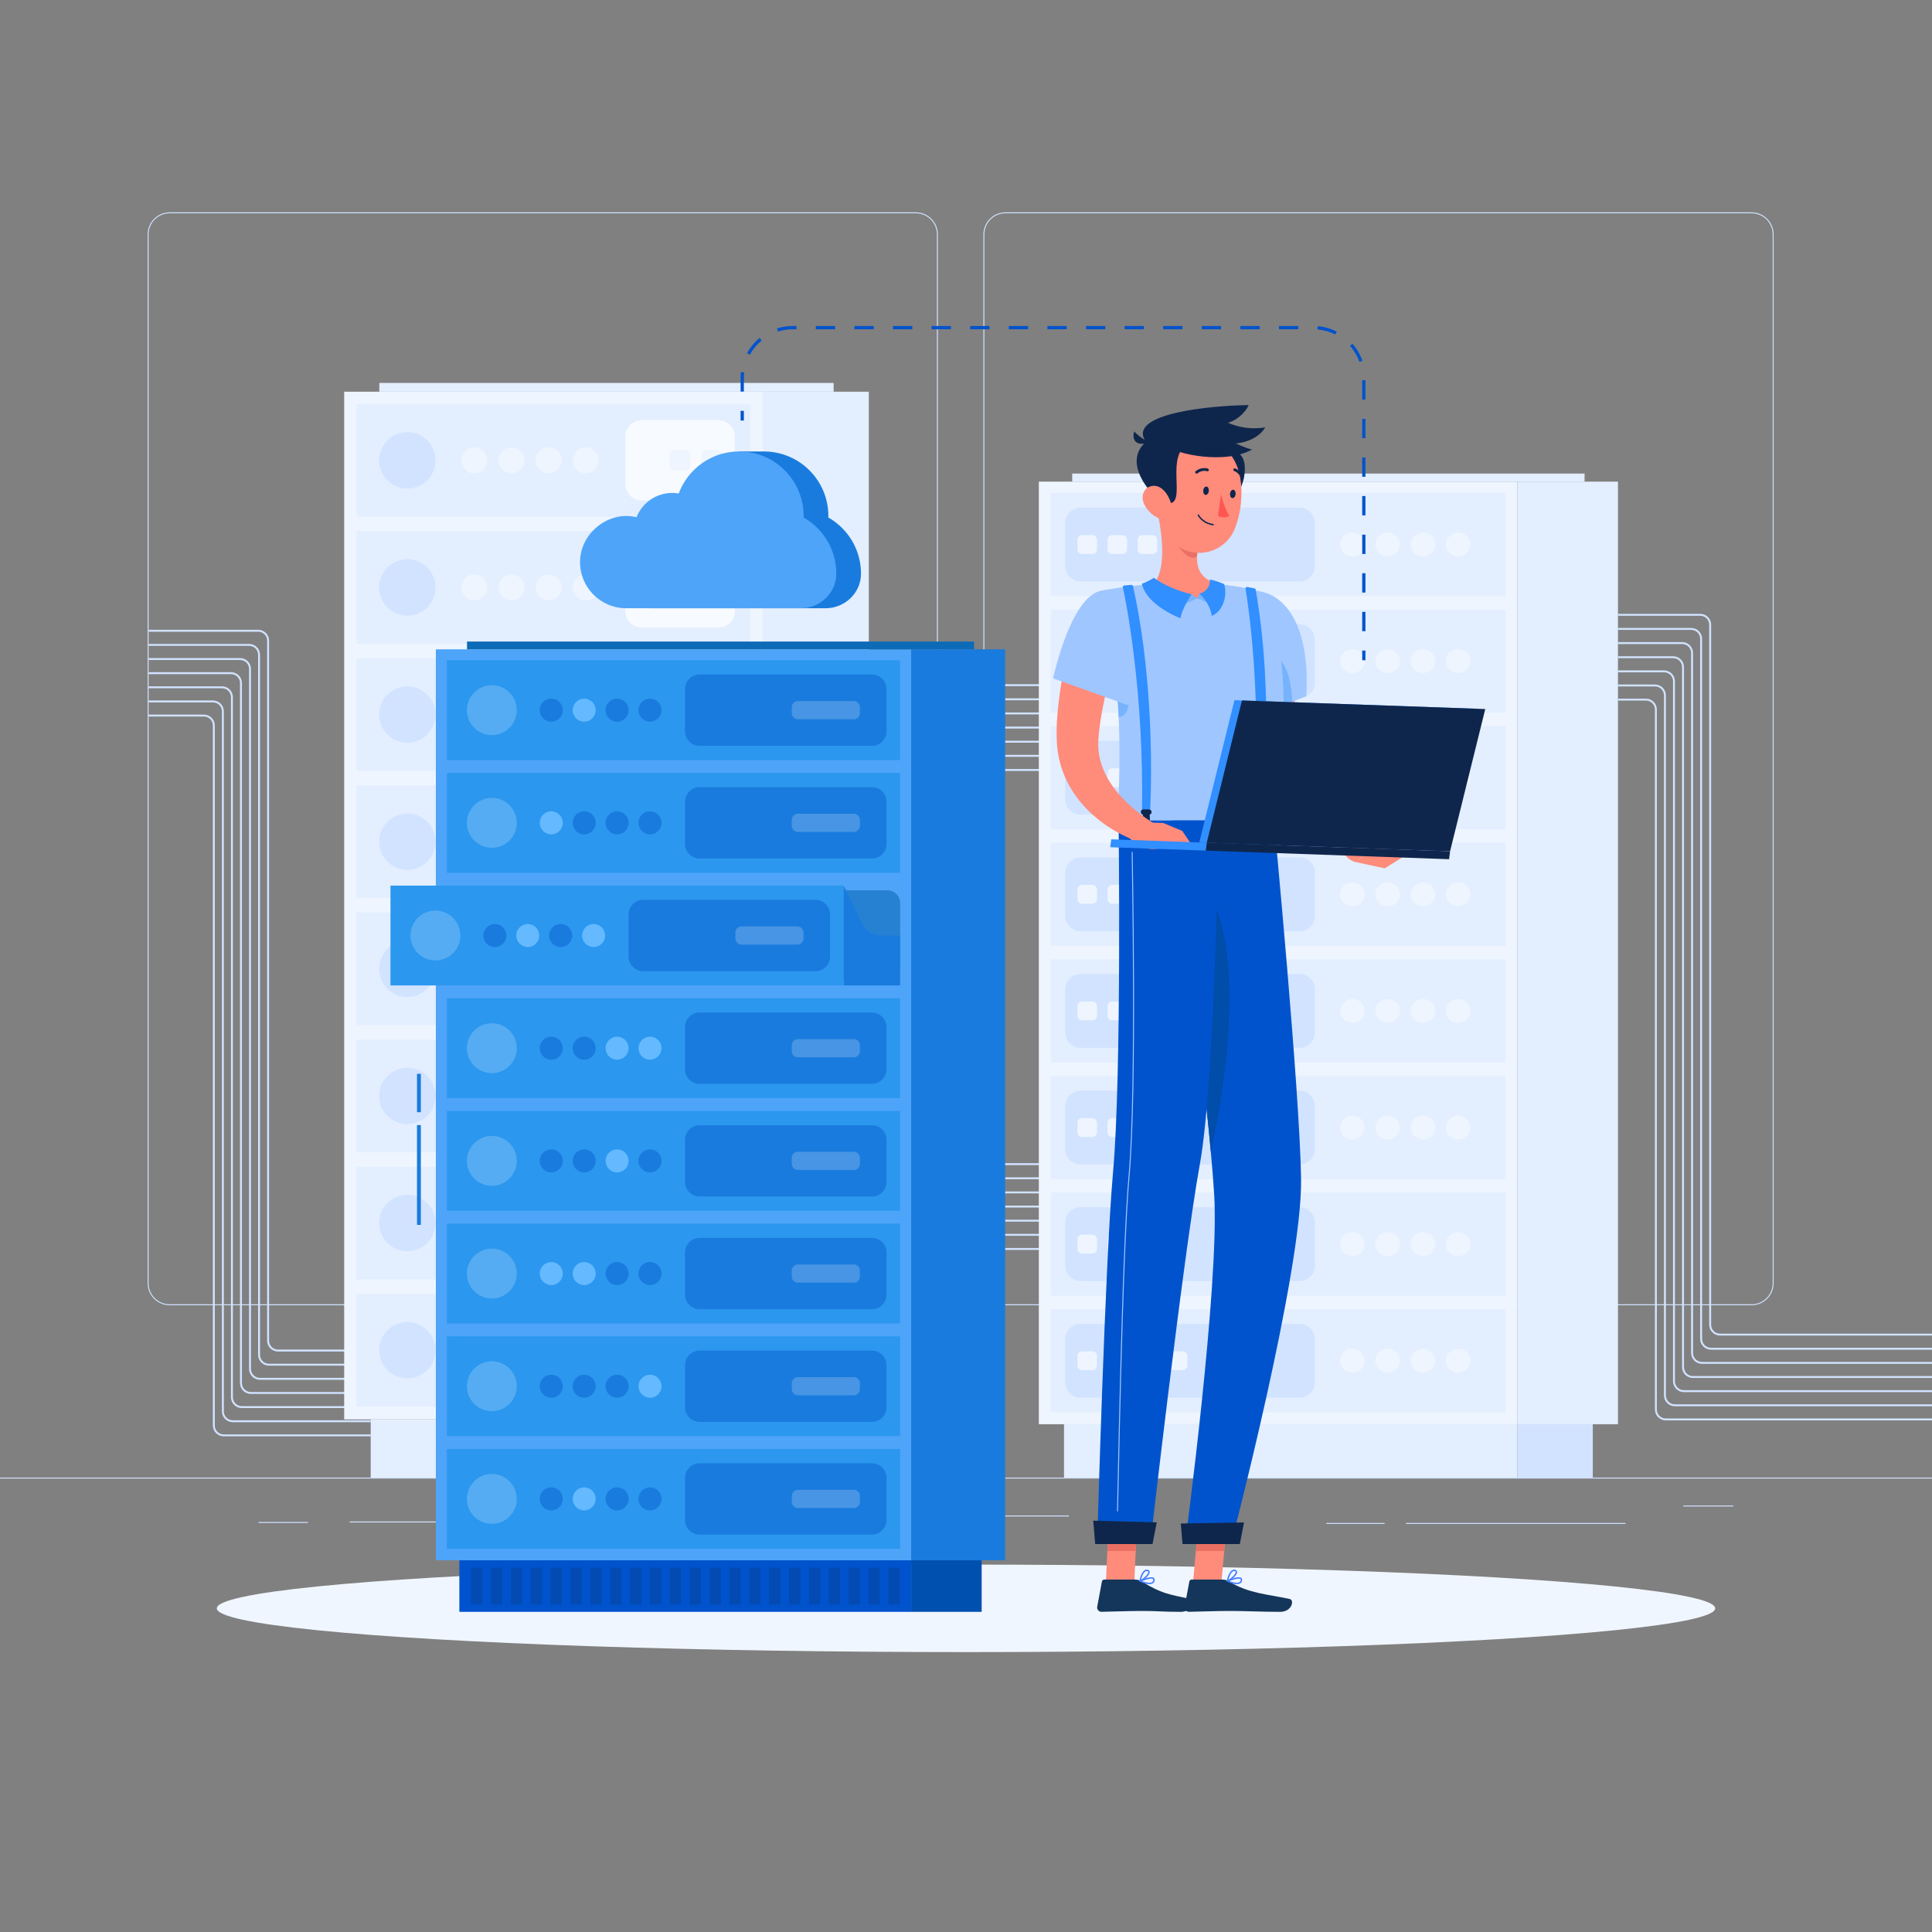 <?xml version="1.0" encoding="utf-8"?>
<!-- Generator: Adobe Illustrator 16.0.0, SVG Export Plug-In . SVG Version: 6.00 Build 0)  -->
<!DOCTYPE svg PUBLIC "-//W3C//DTD SVG 1.1//EN" "http://www.w3.org/Graphics/SVG/1.1/DTD/svg11.dtd">
<svg version="1.1" xmlns="http://www.w3.org/2000/svg" xmlns:xlink="http://www.w3.org/1999/xlink" x="0px" y="0px" width="500px"
	 height="500px" viewBox="0 0 500 500" enable-background="new 0 0 500 500" xml:space="preserve">
<rect x="0" y="0" width="500" height="500" fill="#808080" stroke="none"/>
<g id="Background_2">
	<g>
		<g>
			<g>
				<g>
					<rect y="382.398" fill="#D1E3FF" width="500" height="0.25"/>
					<rect x="90.5" y="393.764" fill="#D1E3FF" width="48.628" height="0.25"/>
					<rect x="66.889" y="393.889" fill="#D1E3FF" width="12.791" height="0.25"/>
					<rect x="194.717" y="392.208" fill="#D1E3FF" width="14.969" height="0.25"/>
					<rect x="215.444" y="392.208" fill="#D1E3FF" width="61.217" height="0.25"/>
					<rect x="363.887" y="394.139" fill="#D1E3FF" width="56.78" height="0.25"/>
					<rect x="343.292" y="394.139" fill="#D1E3FF" width="15.041" height="0.25"/>
					<rect x="435.667" y="389.625" fill="#D1E3FF" width="12.889" height="0.25"/>
					<path fill="#D1E3FF" d="M237.014,337.8H43.915c-3.147,0-5.708-2.561-5.708-5.708V60.66c0-3.147,2.561-5.708,5.708-5.708
						h193.099c3.146,0,5.707,2.561,5.707,5.708v271.432C242.721,335.239,240.16,337.8,237.014,337.8z M43.915,55.203
						c-3.01,0-5.458,2.448-5.458,5.458v271.432c0,3.01,2.448,5.458,5.458,5.458h193.099c3.009,0,5.457-2.448,5.457-5.458V60.66
						c0-3.009-2.448-5.458-5.457-5.458H43.915z"/>
					<path fill="#D1E3FF" d="M453.311,337.8H260.212c-3.146,0-5.707-2.561-5.707-5.708V60.66c0-3.147,2.561-5.708,5.707-5.708
						h193.099c3.147,0,5.708,2.561,5.708,5.708v271.432C459.019,335.239,456.458,337.8,453.311,337.8z M260.212,55.203
						c-3.009,0-5.457,2.448-5.457,5.458v271.432c0,3.01,2.448,5.458,5.457,5.458h193.099c3.01,0,5.458-2.448,5.458-5.458V60.66
						c0-3.009-2.448-5.458-5.458-5.458H260.212z"/>
				</g>
			</g>
		</g>
		<g>
			<g>
				<path fill="#D1E3FF" d="M500,367.595h-68.899c-1.548,0-2.808-1.26-2.808-2.808V183.62c0-1.272-1.035-2.308-2.309-2.308h-7.255
					v-0.5h7.255c1.549,0,2.809,1.26,2.809,2.808v181.167c0,1.272,1.035,2.308,2.308,2.308H500V367.595z"/>
				<path fill="#D1E3FF" d="M500,363.937h-66.559c-1.548,0-2.808-1.26-2.808-2.809V179.961c0-1.272-1.035-2.308-2.308-2.308h-9.597
					v-0.5h9.597c1.548,0,2.808,1.259,2.808,2.808v181.167c0,1.273,1.035,2.309,2.308,2.309H500V363.937z"/>
				<path fill="#D1E3FF" d="M500,360.277h-64.218c-1.548,0-2.808-1.26-2.808-2.808V176.302c0-1.272-1.035-2.308-2.308-2.308h-11.938
					v-0.5h11.938c1.548,0,2.808,1.259,2.808,2.808V357.47c0,1.272,1.035,2.308,2.308,2.308H500V360.277z"/>
				<path fill="#D1E3FF" d="M500,356.619h-61.877c-1.548,0-2.808-1.26-2.808-2.808V172.644c0-1.272-1.035-2.308-2.308-2.308h-14.278
					v-0.5h14.278c1.548,0,2.808,1.26,2.808,2.808v181.167c0,1.272,1.035,2.308,2.308,2.308H500V356.619z"/>
				<path fill="#D1E3FF" d="M500,352.96h-59.536c-1.548,0-2.808-1.26-2.808-2.808V168.985c0-1.272-1.035-2.308-2.308-2.308h-16.619
					v-0.5h16.619c1.548,0,2.808,1.26,2.808,2.808v181.167c0,1.272,1.035,2.308,2.308,2.308H500V352.96z"/>
				<path fill="#D1E3FF" d="M500,349.302h-57.194c-1.549,0-2.809-1.26-2.809-2.808V165.327c0-1.272-1.035-2.308-2.308-2.308h-18.96
					v-0.5h18.96c1.548,0,2.808,1.259,2.808,2.808v181.167c0,1.272,1.035,2.308,2.309,2.308H500V349.302z"/>
				<path fill="#D1E3FF" d="M500,345.644h-54.854c-1.548,0-2.808-1.26-2.808-2.808V161.668c0-1.272-1.035-2.308-2.309-2.308h-21.301
					v-0.5h21.301c1.549,0,2.809,1.259,2.809,2.808v181.168c0,1.272,1.035,2.308,2.308,2.308H500V345.644z"/>
				<rect x="217.041" y="199.02" fill="#D1E3FF" width="61.797" height="0.5"/>
				<rect x="217.041" y="195.362" fill="#D1E3FF" width="61.797" height="0.5"/>
				<rect x="217.041" y="191.703" fill="#D1E3FF" width="61.797" height="0.5"/>
				<rect x="217.041" y="188.044" fill="#D1E3FF" width="61.797" height="0.5"/>
				<rect x="217.041" y="184.386" fill="#D1E3FF" width="61.797" height="0.5"/>
				<rect x="217.041" y="180.728" fill="#D1E3FF" width="61.797" height="0.5"/>
				<rect x="217.041" y="177.069" fill="#D1E3FF" width="61.797" height="0.5"/>
				<rect x="217.041" y="322.979" fill="#D1E3FF" width="61.797" height="0.5"/>
				<rect x="217.041" y="319.321" fill="#D1E3FF" width="61.797" height="0.5"/>
				<rect x="217.041" y="315.662" fill="#D1E3FF" width="61.797" height="0.5"/>
				<rect x="217.041" y="312.004" fill="#D1E3FF" width="61.797" height="0.5"/>
				<rect x="217.041" y="308.345" fill="#D1E3FF" width="61.797" height="0.5"/>
				<rect x="217.041" y="304.687" fill="#D1E3FF" width="61.797" height="0.5"/>
				<rect x="217.041" y="301.028" fill="#D1E3FF" width="61.797" height="0.5"/>
			</g>
			<g>
				<path fill="#D1E3FF" d="M95.937,349.772H71.943c-1.548,0-2.808-1.26-2.808-2.808V165.797c0-1.272-1.035-2.308-2.308-2.308
					h-28.37v-0.5h28.37c1.548,0,2.808,1.259,2.808,2.808v181.168c0,1.272,1.036,2.308,2.308,2.308h23.994V349.772z"/>
				<path fill="#D1E3FF" d="M95.937,353.431H69.602c-1.548,0-2.808-1.26-2.808-2.808V169.456c0-1.272-1.035-2.308-2.308-2.308
					H38.457v-0.5h26.029c1.548,0,2.808,1.259,2.808,2.808v181.167c0,1.272,1.035,2.308,2.308,2.308h26.335V353.431z"/>
				<path fill="#D1E3FF" d="M95.937,357.089H67.261c-1.548,0-2.808-1.26-2.808-2.808V173.114c0-1.272-1.036-2.308-2.308-2.308
					H38.457v-0.5h23.688c1.548,0,2.808,1.26,2.808,2.808v181.167c0,1.272,1.035,2.308,2.308,2.308h28.676V357.089z"/>
				<path fill="#D1E3FF" d="M95.937,360.748H64.92c-1.548,0-2.808-1.26-2.808-2.808V176.772c0-1.272-1.035-2.308-2.308-2.308H38.457
					v-0.5h21.347c1.548,0,2.808,1.259,2.808,2.808V357.94c0,1.272,1.036,2.308,2.308,2.308h31.017V360.748z"/>
				<path fill="#D1E3FF" d="M95.937,364.406H62.579c-1.548,0-2.808-1.26-2.808-2.808V180.431c0-1.272-1.035-2.308-2.308-2.308
					H38.457v-0.5h19.006c1.548,0,2.808,1.259,2.808,2.808v181.167c0,1.272,1.035,2.308,2.308,2.308h33.358V364.406z"/>
				<path fill="#D1E3FF" d="M95.937,368.064H60.238c-1.548,0-2.808-1.26-2.808-2.808V184.09c0-1.272-1.035-2.308-2.308-2.308H38.457
					v-0.5h16.665c1.548,0,2.808,1.26,2.808,2.808v181.167c0,1.272,1.036,2.308,2.308,2.308h35.699V368.064z"/>
				<path fill="#D1E3FF" d="M95.937,371.724h-38.04c-1.548,0-2.808-1.26-2.808-2.808V187.748c0-1.272-1.035-2.308-2.308-2.308
					H38.457v-0.5h14.324c1.548,0,2.808,1.259,2.808,2.808v181.168c0,1.272,1.035,2.308,2.308,2.308h38.04V371.724z"/>
			</g>
			<g>
				<g>
					<g>
						<rect x="95.937" y="367.345" fill="#E3EEFF" width="101.464" height="15.054"/>
						<rect x="197.4" y="367.345" fill="#D1E3FF" width="20.58" height="15.054"/>
						<rect x="89.072" y="101.376" fill="#EEF5FF" width="108.328" height="265.968"/>
						<rect x="98.17" y="99.102" fill="#E3EEFF" width="117.576" height="2.274"/>
						<rect x="197.4" y="101.376" fill="#E3EEFF" width="27.444" height="265.968"/>
					</g>
					<g>
						<rect x="92.301" y="104.563" fill="#E3EEFF" width="101.871" height="29.143"/>
						<rect x="92.301" y="334.852" fill="#E3EEFF" width="101.871" height="29.144"/>
						<rect x="92.301" y="301.953" fill="#E3EEFF" width="101.871" height="29.144"/>
						<rect x="92.301" y="269.055" fill="#E3EEFF" width="101.871" height="29.144"/>
						<rect x="92.301" y="236.157" fill="#E3EEFF" width="101.871" height="29.143"/>
						<rect x="92.301" y="203.258" fill="#E3EEFF" width="101.871" height="29.143"/>
						<rect x="92.301" y="170.36" fill="#E3EEFF" width="101.871" height="29.143"/>
						<rect x="92.301" y="137.461" fill="#E3EEFF" width="101.871" height="29.143"/>
					</g>
					<path opacity="0.7" fill="#FFFFFF" d="M185.938,129.543h-19.857c-2.338,0-4.251-1.913-4.251-4.251v-12.316
						c0-2.338,1.913-4.251,4.251-4.251h19.857c2.338,0,4.251,1.913,4.251,4.251v12.316
						C190.189,127.63,188.276,129.543,185.938,129.543z"/>
					<path fill="#EEF5FF" d="M181.552,120.519v-2.77c0-0.704,0.571-1.275,1.275-1.275h2.777c0.704,0,1.275,0.571,1.275,1.275v2.77
						c0,0.705-0.571,1.275-1.275,1.275h-2.777C182.123,121.794,181.552,121.224,181.552,120.519z"/>
					<path opacity="0.7" fill="#FFFFFF" d="M185.938,162.442h-19.857c-2.338,0-4.251-1.913-4.251-4.251v-12.316
						c0-2.338,1.913-4.251,4.251-4.251h19.857c2.338,0,4.251,1.913,4.251,4.251v12.316
						C190.189,160.529,188.276,162.442,185.938,162.442z"/>
					<path fill="#EEF5FF" d="M181.552,153.418v-2.77c0-0.704,0.571-1.275,1.275-1.275h2.777c0.704,0,1.275,0.571,1.275,1.275v2.77
						c0,0.704-0.571,1.275-1.275,1.275h-2.777C182.123,154.693,181.552,154.122,181.552,153.418z"/>
					<path opacity="0.7" fill="#FFFFFF" d="M185.938,195.34h-19.857c-2.338,0-4.251-1.913-4.251-4.251v-12.315
						c0-2.338,1.913-4.251,4.251-4.251h19.857c2.338,0,4.251,1.913,4.251,4.251v12.315
						C190.189,193.427,188.276,195.34,185.938,195.34z"/>
					<path fill="#EEF5FF" d="M181.552,186.316v-2.771c0-0.704,0.571-1.275,1.275-1.275h2.777c0.704,0,1.275,0.571,1.275,1.275v2.771
						c0,0.705-0.571,1.275-1.275,1.275h-2.777C182.123,187.592,181.552,187.021,181.552,186.316z"/>
					<path opacity="0.7" fill="#FFFFFF" d="M185.938,228.239h-19.857c-2.338,0-4.251-1.913-4.251-4.251v-12.315
						c0-2.338,1.913-4.251,4.251-4.251h19.857c2.338,0,4.251,1.913,4.251,4.251v12.315
						C190.189,226.326,188.276,228.239,185.938,228.239z"/>
					<path fill="#EEF5FF" d="M181.552,219.214v-2.77c0-0.704,0.571-1.275,1.275-1.275h2.777c0.704,0,1.275,0.571,1.275,1.275v2.77
						c0,0.704-0.571,1.275-1.275,1.275h-2.777C182.123,220.489,181.552,219.918,181.552,219.214z"/>
					<path opacity="0.7" fill="#FFFFFF" d="M185.938,261.137h-19.857c-2.338,0-4.251-1.913-4.251-4.251V244.57
						c0-2.338,1.913-4.251,4.251-4.251h19.857c2.338,0,4.251,1.913,4.251,4.251v12.315
						C190.189,259.224,188.276,261.137,185.938,261.137z"/>
					<path fill="#EEF5FF" d="M181.552,252.113v-2.77c0-0.704,0.571-1.275,1.275-1.275h2.777c0.704,0,1.275,0.571,1.275,1.275v2.77
						c0,0.704-0.571,1.275-1.275,1.275h-2.777C182.123,253.389,181.552,252.817,181.552,252.113z"/>
					<path opacity="0.7" fill="#FFFFFF" d="M185.938,294.035h-19.857c-2.338,0-4.251-1.913-4.251-4.251v-12.315
						c0-2.338,1.913-4.251,4.251-4.251h19.857c2.338,0,4.251,1.913,4.251,4.251v12.315
						C190.189,292.122,188.276,294.035,185.938,294.035z"/>
					<path fill="#EEF5FF" d="M181.552,285.012v-2.771c0-0.704,0.571-1.275,1.275-1.275h2.777c0.704,0,1.275,0.571,1.275,1.275v2.771
						c0,0.704-0.571,1.275-1.275,1.275h-2.777C182.123,286.287,181.552,285.716,181.552,285.012z"/>
					<path opacity="0.7" fill="#FFFFFF" d="M185.938,326.934h-19.857c-2.338,0-4.251-1.913-4.251-4.251v-12.315
						c0-2.338,1.913-4.251,4.251-4.251h19.857c2.338,0,4.251,1.913,4.251,4.251v12.315
						C190.189,325.021,188.276,326.934,185.938,326.934z"/>
					<path fill="#EEF5FF" d="M181.552,317.909v-2.77c0-0.704,0.571-1.274,1.275-1.274h2.777c0.704,0,1.275,0.57,1.275,1.274v2.77
						c0,0.704-0.571,1.275-1.275,1.275h-2.777C182.123,319.185,181.552,318.613,181.552,317.909z"/>
					<path opacity="0.7" fill="#FFFFFF" d="M185.938,359.832h-19.857c-2.338,0-4.251-1.913-4.251-4.251v-12.315
						c0-2.338,1.913-4.251,4.251-4.251h19.857c2.338,0,4.251,1.913,4.251,4.251v12.315
						C190.189,357.919,188.276,359.832,185.938,359.832z"/>
					<path fill="#EEF5FF" d="M181.552,350.809v-2.77c0-0.705,0.571-1.275,1.275-1.275h2.777c0.704,0,1.275,0.57,1.275,1.275v2.77
						c0,0.704-0.571,1.274-1.275,1.274h-2.777C182.123,352.083,181.552,351.513,181.552,350.809z"/>
					<path fill="#EEF5FF" d="M173.346,120.519v-2.77c0-0.704,0.571-1.275,1.275-1.275h2.777c0.704,0,1.275,0.571,1.275,1.275v2.77
						c0,0.705-0.571,1.275-1.275,1.275h-2.777C173.917,121.794,173.346,121.224,173.346,120.519z"/>
					<path fill="#EEF5FF" d="M173.346,153.418v-2.77c0-0.704,0.571-1.275,1.275-1.275h2.777c0.704,0,1.275,0.571,1.275,1.275v2.77
						c0,0.704-0.571,1.275-1.275,1.275h-2.777C173.917,154.693,173.346,154.122,173.346,153.418z"/>
					<path fill="#EEF5FF" d="M173.346,186.316v-2.771c0-0.704,0.571-1.275,1.275-1.275h2.777c0.704,0,1.275,0.571,1.275,1.275v2.771
						c0,0.705-0.571,1.275-1.275,1.275h-2.777C173.917,187.592,173.346,187.021,173.346,186.316z"/>
					<path fill="#EEF5FF" d="M173.346,219.214v-2.77c0-0.704,0.571-1.275,1.275-1.275h2.777c0.704,0,1.275,0.571,1.275,1.275v2.77
						c0,0.704-0.571,1.275-1.275,1.275h-2.777C173.917,220.489,173.346,219.918,173.346,219.214z"/>
					<path fill="#EEF5FF" d="M173.346,252.113v-2.77c0-0.704,0.571-1.275,1.275-1.275h2.777c0.704,0,1.275,0.571,1.275,1.275v2.77
						c0,0.704-0.571,1.275-1.275,1.275h-2.777C173.917,253.389,173.346,252.817,173.346,252.113z"/>
					<path fill="#EEF5FF" d="M173.346,285.012v-2.771c0-0.704,0.571-1.275,1.275-1.275h2.777c0.704,0,1.275,0.571,1.275,1.275v2.771
						c0,0.704-0.571,1.275-1.275,1.275h-2.777C173.917,286.287,173.346,285.716,173.346,285.012z"/>
					<path fill="#EEF5FF" d="M173.346,317.909v-2.77c0-0.704,0.571-1.274,1.275-1.274h2.777c0.704,0,1.275,0.57,1.275,1.274v2.77
						c0,0.704-0.571,1.275-1.275,1.275h-2.777C173.917,319.185,173.346,318.613,173.346,317.909z"/>
					<path fill="#EEF5FF" d="M173.346,350.809v-2.77c0-0.705,0.571-1.275,1.275-1.275h2.777c0.704,0,1.275,0.57,1.275,1.275v2.77
						c0,0.704-0.571,1.274-1.275,1.274h-2.777C173.917,352.083,173.346,351.513,173.346,350.809z"/>
					<g>
						<circle fill="#EEF5FF" cx="151.603" cy="119.134" r="3.363"/>
						<circle fill="#EEF5FF" cx="141.993" cy="119.134" r="3.363"/>
						<circle fill="#EEF5FF" cx="132.383" cy="119.134" r="3.363"/>
						<circle fill="#EEF5FF" cx="122.773" cy="119.134" r="3.363"/>
					</g>
					<g>
						<circle fill="#EEF5FF" cx="151.603" cy="152.033" r="3.363"/>
						<circle fill="#EEF5FF" cx="141.993" cy="152.033" r="3.363"/>
						<circle fill="#EEF5FF" cx="132.383" cy="152.033" r="3.363"/>
						<circle fill="#EEF5FF" cx="122.773" cy="152.033" r="3.363"/>
					</g>
					<g>
						<circle fill="#EEF5FF" cx="151.603" cy="184.931" r="3.363"/>
						<circle fill="#EEF5FF" cx="141.993" cy="184.931" r="3.363"/>
						<circle fill="#EEF5FF" cx="132.383" cy="184.931" r="3.363"/>
						<circle fill="#EEF5FF" cx="122.773" cy="184.931" r="3.363"/>
					</g>
					<g>
						<circle fill="#EEF5FF" cx="151.603" cy="217.83" r="3.363"/>
						<circle fill="#EEF5FF" cx="141.993" cy="217.83" r="3.363"/>
						<circle fill="#EEF5FF" cx="132.383" cy="217.83" r="3.363"/>
						<circle fill="#EEF5FF" cx="122.773" cy="217.83" r="3.363"/>
					</g>
					<g>
						<circle fill="#EEF5FF" cx="151.603" cy="250.728" r="3.363"/>
						<circle fill="#EEF5FF" cx="141.993" cy="250.728" r="3.363"/>
						<circle fill="#EEF5FF" cx="132.383" cy="250.728" r="3.363"/>
						<circle fill="#EEF5FF" cx="122.773" cy="250.728" r="3.363"/>
					</g>
					<g>
						<circle fill="#EEF5FF" cx="151.603" cy="283.627" r="3.363"/>
						<circle fill="#EEF5FF" cx="141.993" cy="283.627" r="3.363"/>
						<circle fill="#EEF5FF" cx="132.383" cy="283.627" r="3.363"/>
						<circle fill="#EEF5FF" cx="122.773" cy="283.627" r="3.363"/>
					</g>
					<g>
						<circle fill="#EEF5FF" cx="151.603" cy="316.525" r="3.363"/>
						<circle fill="#EEF5FF" cx="141.993" cy="316.525" r="3.363"/>
						<circle fill="#EEF5FF" cx="132.383" cy="316.525" r="3.363"/>
						<circle fill="#EEF5FF" cx="122.773" cy="316.525" r="3.363"/>
					</g>
					<g>
						<circle fill="#EEF5FF" cx="151.603" cy="349.424" r="3.363"/>
						<circle fill="#EEF5FF" cx="141.993" cy="349.424" r="3.363"/>
						<circle fill="#EEF5FF" cx="132.383" cy="349.424" r="3.363"/>
						<circle fill="#EEF5FF" cx="122.773" cy="349.424" r="3.363"/>
					</g>
					<circle fill="#D1E3FF" cx="105.419" cy="119.134" r="7.286"/>
					<circle fill="#D1E3FF" cx="105.419" cy="152.033" r="7.286"/>
					<circle fill="#D1E3FF" cx="105.419" cy="184.931" r="7.286"/>
					<circle fill="#D1E3FF" cx="105.419" cy="217.83" r="7.286"/>
					<circle fill="#D1E3FF" cx="105.419" cy="250.728" r="7.286"/>
					<circle fill="#D1E3FF" cx="105.419" cy="283.627" r="7.286"/>
					<circle fill="#D1E3FF" cx="105.419" cy="316.525" r="7.286"/>
					<circle fill="#D1E3FF" cx="105.419" cy="349.424" r="7.286"/>
				</g>
			</g>
			<g>
				<g>
					<g>
						<rect x="275.366" y="368.591" fill="#E3EEFF" width="117.307" height="13.808"/>
						<rect x="392.673" y="368.591" fill="#D1E3FF" width="19.54" height="13.808"/>
						<rect x="268.849" y="124.648" fill="#EEF5FF" width="123.824" height="243.943"/>
						<rect x="277.487" y="122.562" fill="#E3EEFF" width="132.604" height="2.086"/>
						<rect x="392.673" y="124.648" fill="#E3EEFF" width="26.057" height="243.943"/>
					</g>
					<g>
						<rect x="271.915" y="127.57" fill="#E3EEFF" width="117.692" height="26.729"/>
						<rect x="271.915" y="338.789" fill="#E3EEFF" width="117.692" height="26.729"/>
						<rect x="271.915" y="308.615" fill="#E3EEFF" width="117.692" height="26.729"/>
						<rect x="271.915" y="278.441" fill="#E3EEFF" width="117.692" height="26.729"/>
						<rect x="271.915" y="248.267" fill="#E3EEFF" width="117.692" height="26.729"/>
						<rect x="271.915" y="218.093" fill="#E3EEFF" width="117.692" height="26.729"/>
						<rect x="271.915" y="187.918" fill="#E3EEFF" width="117.692" height="26.73"/>
						<rect x="271.915" y="157.745" fill="#E3EEFF" width="117.692" height="26.729"/>
					</g>
					<path fill="#D1E3FF" d="M279.662,150.482h56.658c2.183,0,3.968-1.785,3.968-3.967v-11.16c0-2.182-1.785-3.967-3.968-3.967
						h-56.658c-2.182,0-3.967,1.785-3.967,3.967v11.16C275.695,148.697,277.48,150.482,279.662,150.482z"/>
					<path fill="#EEF5FF" d="M283.896,142.185v-2.499c0-0.657-0.533-1.19-1.189-1.19h-2.679c-0.657,0-1.19,0.533-1.19,1.19v2.499
						c0,0.657,0.533,1.19,1.19,1.19h2.679C283.363,143.375,283.896,142.842,283.896,142.185z"/>
					<path fill="#D1E3FF" d="M279.662,180.656h56.658c2.183,0,3.968-1.785,3.968-3.967v-11.16c0-2.182-1.785-3.967-3.968-3.967
						h-56.658c-2.182,0-3.967,1.785-3.967,3.967v11.16C275.695,178.871,277.48,180.656,279.662,180.656z"/>
					<path fill="#EEF5FF" d="M283.896,172.359v-2.5c0-0.657-0.533-1.19-1.189-1.19h-2.679c-0.657,0-1.19,0.533-1.19,1.19v2.5
						c0,0.657,0.533,1.19,1.19,1.19h2.679C283.363,173.549,283.896,173.017,283.896,172.359z"/>
					<path fill="#D1E3FF" d="M279.662,210.831h56.658c2.183,0,3.968-1.785,3.968-3.967v-11.16c0-2.182-1.785-3.967-3.968-3.967
						h-56.658c-2.182,0-3.967,1.785-3.967,3.967v11.16C275.695,209.045,277.48,210.831,279.662,210.831z"/>
					<path fill="#EEF5FF" d="M283.896,202.534v-2.5c0-0.657-0.533-1.19-1.189-1.19h-2.679c-0.657,0-1.19,0.533-1.19,1.19v2.5
						c0,0.657,0.533,1.19,1.19,1.19h2.679C283.363,203.724,283.896,203.191,283.896,202.534z"/>
					<path fill="#D1E3FF" d="M279.662,241.004h56.658c2.183,0,3.968-1.785,3.968-3.967v-11.16c0-2.182-1.785-3.967-3.968-3.967
						h-56.658c-2.182,0-3.967,1.785-3.967,3.967v11.16C275.695,239.219,277.48,241.004,279.662,241.004z"/>
					<path fill="#EEF5FF" d="M283.896,232.707v-2.5c0-0.657-0.533-1.19-1.189-1.19h-2.679c-0.657,0-1.19,0.533-1.19,1.19v2.5
						c0,0.657,0.533,1.19,1.19,1.19h2.679C283.363,233.897,283.896,233.364,283.896,232.707z"/>
					<path fill="#D1E3FF" d="M279.662,271.179h56.658c2.183,0,3.968-1.785,3.968-3.967v-11.16c0-2.182-1.785-3.967-3.968-3.967
						h-56.658c-2.182,0-3.967,1.785-3.967,3.967v11.16C275.695,269.394,277.48,271.179,279.662,271.179z"/>
					<path fill="#EEF5FF" d="M283.896,262.882v-2.5c0-0.657-0.533-1.189-1.189-1.189h-2.679c-0.657,0-1.19,0.532-1.19,1.189v2.5
						c0,0.657,0.533,1.189,1.19,1.189h2.679C283.363,264.071,283.896,263.539,283.896,262.882z"/>
					<path fill="#D1E3FF" d="M279.662,301.353h56.658c2.183,0,3.968-1.785,3.968-3.967v-11.16c0-2.182-1.785-3.967-3.968-3.967
						h-56.658c-2.182,0-3.967,1.785-3.967,3.967v11.16C275.695,299.567,277.48,301.353,279.662,301.353z"/>
					<path fill="#EEF5FF" d="M283.896,293.056v-2.5c0-0.657-0.533-1.19-1.189-1.19h-2.679c-0.657,0-1.19,0.533-1.19,1.19v2.5
						c0,0.657,0.533,1.19,1.19,1.19h2.679C283.363,294.246,283.896,293.713,283.896,293.056z"/>
					<path fill="#D1E3FF" d="M279.662,331.527h56.658c2.183,0,3.968-1.785,3.968-3.968V316.4c0-2.183-1.785-3.968-3.968-3.968
						h-56.658c-2.182,0-3.967,1.785-3.967,3.968v11.159C275.695,329.742,277.48,331.527,279.662,331.527z"/>
					<path fill="#EEF5FF" d="M283.896,323.229v-2.499c0-0.657-0.533-1.19-1.189-1.19h-2.679c-0.657,0-1.19,0.533-1.19,1.19v2.499
						c0,0.657,0.533,1.189,1.19,1.189h2.679C283.363,324.419,283.896,323.887,283.896,323.229z"/>
					<path fill="#D1E3FF" d="M279.662,361.701h56.658c2.183,0,3.968-1.785,3.968-3.967v-11.16c0-2.182-1.785-3.967-3.968-3.967
						h-56.658c-2.182,0-3.967,1.785-3.967,3.967v11.16C275.695,359.916,277.48,361.701,279.662,361.701z"/>
					<path fill="#EEF5FF" d="M283.896,353.403v-2.499c0-0.657-0.533-1.189-1.189-1.189h-2.679c-0.657,0-1.19,0.532-1.19,1.189v2.499
						c0,0.657,0.533,1.19,1.19,1.19h2.679C283.363,354.594,283.896,354.061,283.896,353.403z"/>
					<path fill="#EEF5FF" d="M291.688,142.185v-2.499c0-0.657-0.533-1.19-1.19-1.19h-2.678c-0.657,0-1.19,0.533-1.19,1.19v2.499
						c0,0.657,0.533,1.19,1.19,1.19h2.678C291.154,143.375,291.688,142.842,291.688,142.185z"/>
					<path fill="#EEF5FF" d="M291.688,172.359v-2.5c0-0.657-0.533-1.19-1.19-1.19h-2.678c-0.657,0-1.19,0.533-1.19,1.19v2.5
						c0,0.657,0.533,1.19,1.19,1.19h2.678C291.154,173.549,291.688,173.017,291.688,172.359z"/>
					<path fill="#EEF5FF" d="M291.688,202.534v-2.5c0-0.657-0.533-1.19-1.19-1.19h-2.678c-0.657,0-1.19,0.533-1.19,1.19v2.5
						c0,0.657,0.533,1.19,1.19,1.19h2.678C291.154,203.724,291.688,203.191,291.688,202.534z"/>
					<path fill="#EEF5FF" d="M291.688,232.707v-2.5c0-0.657-0.533-1.19-1.19-1.19h-2.678c-0.657,0-1.19,0.533-1.19,1.19v2.5
						c0,0.657,0.533,1.19,1.19,1.19h2.678C291.154,233.897,291.688,233.364,291.688,232.707z"/>
					<path fill="#EEF5FF" d="M291.688,262.882v-2.5c0-0.657-0.533-1.189-1.19-1.189h-2.678c-0.657,0-1.19,0.532-1.19,1.189v2.5
						c0,0.657,0.533,1.189,1.19,1.189h2.678C291.154,264.071,291.688,263.539,291.688,262.882z"/>
					<path fill="#EEF5FF" d="M291.688,293.056v-2.5c0-0.657-0.533-1.19-1.19-1.19h-2.678c-0.657,0-1.19,0.533-1.19,1.19v2.5
						c0,0.657,0.533,1.19,1.19,1.19h2.678C291.154,294.246,291.688,293.713,291.688,293.056z"/>
					<path fill="#EEF5FF" d="M291.688,323.229v-2.499c0-0.657-0.533-1.19-1.19-1.19h-2.678c-0.657,0-1.19,0.533-1.19,1.19v2.499
						c0,0.657,0.533,1.189,1.19,1.189h2.678C291.154,324.419,291.688,323.887,291.688,323.229z"/>
					<path fill="#EEF5FF" d="M291.688,353.403v-2.499c0-0.657-0.533-1.189-1.19-1.189h-2.678c-0.657,0-1.19,0.532-1.19,1.189v2.499
						c0,0.657,0.533,1.19,1.19,1.19h2.678C291.154,354.594,291.688,354.061,291.688,353.403z"/>
					<path fill="#EEF5FF" d="M299.479,142.185v-2.499c0-0.657-0.533-1.19-1.19-1.19h-2.678c-0.657,0-1.19,0.533-1.19,1.19v2.499
						c0,0.657,0.533,1.19,1.19,1.19h2.678C298.945,143.375,299.479,142.842,299.479,142.185z"/>
					<path fill="#EEF5FF" d="M299.479,172.359v-2.5c0-0.657-0.533-1.19-1.19-1.19h-2.678c-0.657,0-1.19,0.533-1.19,1.19v2.5
						c0,0.657,0.533,1.19,1.19,1.19h2.678C298.945,173.549,299.479,173.017,299.479,172.359z"/>
					<path fill="#EEF5FF" d="M299.479,202.534v-2.5c0-0.657-0.533-1.19-1.19-1.19h-2.678c-0.657,0-1.19,0.533-1.19,1.19v2.5
						c0,0.657,0.533,1.19,1.19,1.19h2.678C298.945,203.724,299.479,203.191,299.479,202.534z"/>
					<path fill="#EEF5FF" d="M299.479,232.707v-2.5c0-0.657-0.533-1.19-1.19-1.19h-2.678c-0.657,0-1.19,0.533-1.19,1.19v2.5
						c0,0.657,0.533,1.19,1.19,1.19h2.678C298.945,233.897,299.479,233.364,299.479,232.707z"/>
					<path fill="#EEF5FF" d="M299.479,262.882v-2.5c0-0.657-0.533-1.189-1.19-1.189h-2.678c-0.657,0-1.19,0.532-1.19,1.189v2.5
						c0,0.657,0.533,1.189,1.19,1.189h2.678C298.945,264.071,299.479,263.539,299.479,262.882z"/>
					<path fill="#EEF5FF" d="M299.479,293.056v-2.5c0-0.657-0.533-1.19-1.19-1.19h-2.678c-0.657,0-1.19,0.533-1.19,1.19v2.5
						c0,0.657,0.533,1.19,1.19,1.19h2.678C298.945,294.246,299.479,293.713,299.479,293.056z"/>
					<path fill="#EEF5FF" d="M299.479,323.229v-2.499c0-0.657-0.533-1.19-1.19-1.19h-2.678c-0.657,0-1.19,0.533-1.19,1.19v2.499
						c0,0.657,0.533,1.189,1.19,1.189h2.678C298.945,324.419,299.479,323.887,299.479,323.229z"/>
					<path fill="#EEF5FF" d="M299.479,353.403v-2.499c0-0.657-0.533-1.189-1.19-1.189h-2.678c-0.657,0-1.19,0.532-1.19,1.189v2.499
						c0,0.657,0.533,1.19,1.19,1.19h2.678C298.945,354.594,299.479,354.061,299.479,353.403z"/>
					<path fill="#EEF5FF" d="M307.27,142.185v-2.499c0-0.657-0.533-1.19-1.19-1.19H303.4c-0.657,0-1.189,0.533-1.189,1.19v2.499
						c0,0.657,0.532,1.19,1.189,1.19h2.679C306.736,143.375,307.27,142.842,307.27,142.185z"/>
					<path fill="#EEF5FF" d="M307.27,172.359v-2.5c0-0.657-0.533-1.19-1.19-1.19H303.4c-0.657,0-1.189,0.533-1.189,1.19v2.5
						c0,0.657,0.532,1.19,1.189,1.19h2.679C306.736,173.549,307.27,173.017,307.27,172.359z"/>
					<path fill="#EEF5FF" d="M307.27,202.534v-2.5c0-0.657-0.533-1.19-1.19-1.19H303.4c-0.657,0-1.189,0.533-1.189,1.19v2.5
						c0,0.657,0.532,1.19,1.189,1.19h2.679C306.736,203.724,307.27,203.191,307.27,202.534z"/>
					<path fill="#EEF5FF" d="M307.27,232.707v-2.5c0-0.657-0.533-1.19-1.19-1.19H303.4c-0.657,0-1.189,0.533-1.189,1.19v2.5
						c0,0.657,0.532,1.19,1.189,1.19h2.679C306.736,233.897,307.27,233.364,307.27,232.707z"/>
					<path fill="#EEF5FF" d="M307.27,262.882v-2.5c0-0.657-0.533-1.189-1.19-1.189H303.4c-0.657,0-1.189,0.532-1.189,1.189v2.5
						c0,0.657,0.532,1.189,1.189,1.189h2.679C306.736,264.071,307.27,263.539,307.27,262.882z"/>
					<path fill="#EEF5FF" d="M307.27,293.056v-2.5c0-0.657-0.533-1.19-1.19-1.19H303.4c-0.657,0-1.189,0.533-1.189,1.19v2.5
						c0,0.657,0.532,1.19,1.189,1.19h2.679C306.736,294.246,307.27,293.713,307.27,293.056z"/>
					<path fill="#EEF5FF" d="M307.27,323.229v-2.499c0-0.657-0.533-1.19-1.19-1.19H303.4c-0.657,0-1.189,0.533-1.189,1.19v2.499
						c0,0.657,0.532,1.189,1.189,1.189h2.679C306.736,324.419,307.27,323.887,307.27,323.229z"/>
					<path fill="#EEF5FF" d="M307.27,353.403v-2.499c0-0.657-0.533-1.189-1.19-1.189H303.4c-0.657,0-1.189,0.532-1.189,1.189v2.499
						c0,0.657,0.532,1.19,1.189,1.19h2.679C306.736,354.594,307.27,354.061,307.27,353.403z"/>
					<g>
						<ellipse fill="#EEF5FF" cx="349.998" cy="140.935" rx="3.193" ry="3.085"/>
						<ellipse fill="#EEF5FF" cx="359.122" cy="140.935" rx="3.193" ry="3.085"/>
						<ellipse fill="#EEF5FF" cx="368.246" cy="140.935" rx="3.193" ry="3.085"/>
						<ellipse fill="#EEF5FF" cx="377.37" cy="140.935" rx="3.193" ry="3.085"/>
					</g>
					<g>
						<ellipse fill="#EEF5FF" cx="349.998" cy="171.109" rx="3.193" ry="3.084"/>
						<ellipse fill="#EEF5FF" cx="359.122" cy="171.109" rx="3.193" ry="3.084"/>
						<ellipse fill="#EEF5FF" cx="368.246" cy="171.109" rx="3.193" ry="3.084"/>
						<ellipse fill="#EEF5FF" cx="377.37" cy="171.109" rx="3.193" ry="3.084"/>
					</g>
					<g>
						<ellipse fill="#EEF5FF" cx="349.998" cy="201.284" rx="3.193" ry="3.084"/>
						<ellipse fill="#EEF5FF" cx="359.122" cy="201.284" rx="3.193" ry="3.084"/>
						<ellipse fill="#EEF5FF" cx="368.246" cy="201.284" rx="3.193" ry="3.084"/>
						<ellipse fill="#EEF5FF" cx="377.37" cy="201.284" rx="3.193" ry="3.084"/>
					</g>
					<g>
						<ellipse fill="#EEF5FF" cx="349.998" cy="231.458" rx="3.193" ry="3.084"/>
						<ellipse fill="#EEF5FF" cx="359.122" cy="231.458" rx="3.193" ry="3.084"/>
						<ellipse fill="#EEF5FF" cx="368.246" cy="231.458" rx="3.193" ry="3.084"/>
						<ellipse fill="#EEF5FF" cx="377.37" cy="231.458" rx="3.193" ry="3.084"/>
					</g>
					<g>
						<ellipse fill="#EEF5FF" cx="349.998" cy="261.632" rx="3.193" ry="3.085"/>
						<ellipse fill="#EEF5FF" cx="359.122" cy="261.632" rx="3.193" ry="3.085"/>
						<ellipse fill="#EEF5FF" cx="368.246" cy="261.632" rx="3.193" ry="3.085"/>
						<ellipse fill="#EEF5FF" cx="377.37" cy="261.632" rx="3.193" ry="3.085"/>
					</g>
					<g>
						<ellipse fill="#EEF5FF" cx="349.998" cy="291.806" rx="3.193" ry="3.085"/>
						<ellipse fill="#EEF5FF" cx="359.122" cy="291.806" rx="3.193" ry="3.085"/>
						<ellipse fill="#EEF5FF" cx="368.246" cy="291.806" rx="3.193" ry="3.085"/>
						<ellipse fill="#EEF5FF" cx="377.37" cy="291.806" rx="3.193" ry="3.085"/>
					</g>
					<g>
						<ellipse fill="#EEF5FF" cx="349.998" cy="321.979" rx="3.193" ry="3.085"/>
						<ellipse fill="#EEF5FF" cx="359.122" cy="321.979" rx="3.193" ry="3.085"/>
						<ellipse fill="#EEF5FF" cx="368.246" cy="321.979" rx="3.193" ry="3.085"/>
						<ellipse fill="#EEF5FF" cx="377.37" cy="321.979" rx="3.193" ry="3.085"/>
					</g>
					<g>
						<ellipse fill="#EEF5FF" cx="349.998" cy="352.154" rx="3.193" ry="3.084"/>
						<ellipse fill="#EEF5FF" cx="359.122" cy="352.154" rx="3.193" ry="3.084"/>
						<ellipse fill="#EEF5FF" cx="368.246" cy="352.154" rx="3.193" ry="3.084"/>
						<ellipse fill="#EEF5FF" cx="377.37" cy="352.154" rx="3.193" ry="3.084"/>
					</g>
				</g>
			</g>
		</g>
	</g>
</g>
<g id="Background_1" display="none">
	<path display="inline" opacity="0.4" fill="#D4E8FF" d="M328.885,268.966c50.854-20.693,103.175,14.015,120.052-57.617
		c10.082-42.791-9.516-83.623-46.677-113.445c-43.192-34.662-81.17-43.869-129.528-13.807
		c-48.881,30.387-60.894,35.283-116.876,29.893c-87.812-8.456-158.95,98.946-76.483,160.646
		c40.098,30,100.796,58.052,150.951,58.741c17.07,0.234,40.221-1.645,54.836-11.96C305.614,306.981,301.91,279.942,328.885,268.966z
		"/>
</g>
<g id="Objects">
	<g>
		<ellipse fill="#F0F6FF" cx="250" cy="416.238" rx="193.889" ry="11.323"/>
		<g>
			<g>
				<g>
					<g>
						<rect x="118.88" y="403.802" fill="#0053CC" width="116.934" height="13.343"/>
						<g opacity="0.2">
							<rect x="121.922" y="405.698" fill="#0F264C" width="2.927" height="9.55"/>
							<rect x="127.064" y="405.698" fill="#0F264C" width="2.927" height="9.55"/>
							<rect x="132.207" y="405.698" fill="#0F264C" width="2.927" height="9.55"/>
							<rect x="137.349" y="405.698" fill="#0F264C" width="2.927" height="9.55"/>
							<rect x="142.491" y="405.698" fill="#0F264C" width="2.928" height="9.55"/>
							<rect x="147.634" y="405.698" fill="#0F264C" width="2.927" height="9.55"/>
							<rect x="152.776" y="405.698" fill="#0F264C" width="2.927" height="9.55"/>
							<rect x="157.918" y="405.698" fill="#0F264C" width="2.927" height="9.55"/>
							<rect x="163.061" y="405.698" fill="#0F264C" width="2.927" height="9.55"/>
							<rect x="168.203" y="405.698" fill="#0F264C" width="2.927" height="9.55"/>
							<rect x="173.345" y="405.698" fill="#0F264C" width="2.927" height="9.55"/>
							<rect x="178.487" y="405.698" fill="#0F264C" width="2.927" height="9.55"/>
							<rect x="183.629" y="405.698" fill="#0F264C" width="2.927" height="9.55"/>
							<rect x="188.771" y="405.698" fill="#0F264C" width="2.928" height="9.55"/>
							<rect x="193.914" y="405.698" fill="#0F264C" width="2.927" height="9.55"/>
							<rect x="199.056" y="405.698" fill="#0F264C" width="2.927" height="9.55"/>
							<rect x="204.198" y="405.698" fill="#0F264C" width="2.927" height="9.55"/>
							<rect x="209.341" y="405.698" fill="#0F264C" width="2.927" height="9.55"/>
							<rect x="214.483" y="405.698" fill="#0F264C" width="2.927" height="9.55"/>
							<rect x="219.625" y="405.698" fill="#0F264C" width="2.928" height="9.55"/>
							<rect x="224.768" y="405.698" fill="#0F264C" width="2.927" height="9.55"/>
							<rect x="229.91" y="405.698" fill="#0F264C" width="2.927" height="9.55"/>
						</g>
						<rect x="235.813" y="403.802" fill="#0050AF" width="18.242" height="13.343"/>
						<rect x="112.796" y="168.049" fill="#4EA4F9" width="123.018" height="235.752"/>
						<rect x="120.86" y="166.033" fill="#0D6AB7" width="131.215" height="2.017"/>
						<g>
							<rect x="107.918" y="277.904" fill="#197BDD" width="1" height="9.935"/>
							<rect x="107.918" y="291.168" fill="#197BDD" width="1" height="25.832"/>
						</g>
						<rect x="235.813" y="168.049" fill="#197BDD" width="24.326" height="235.752"/>
					</g>
					<g>
						<path opacity="0.6" fill="#0D6AB7" d="M229.683,253.811H118.927c-1.806,0-3.269-1.464-3.269-3.27v-16.859
							c0-1.805,1.463-3.269,3.269-3.269h110.756c1.806,0,3.269,1.464,3.269,3.269v16.859
							C232.952,252.347,231.488,253.811,229.683,253.811z"/>
						<path fill="#197BDD" d="M223.077,238.962l-4.726-9.767v25.832h4.915h1.335h8.351v-12.916h-4.853
							C225.96,242.112,224.009,240.888,223.077,238.962z"/>
						<rect x="115.658" y="170.874" fill="#2B97EF" width="117.294" height="25.832"/>
						<rect x="115.658" y="375" fill="#2B97EF" width="117.294" height="25.832"/>
						<rect x="115.658" y="345.839" fill="#2B97EF" width="117.294" height="25.832"/>
						<rect x="115.658" y="316.679" fill="#2B97EF" width="117.294" height="25.832"/>
						<rect x="115.658" y="287.518" fill="#2B97EF" width="117.294" height="25.832"/>
						<rect x="115.658" y="258.356" fill="#2B97EF" width="117.294" height="25.832"/>
						<rect x="101.057" y="229.195" fill="#2B97EF" width="117.294" height="25.832"/>
						<rect x="115.658" y="200.035" fill="#2B97EF" width="117.294" height="25.832"/>
					</g>
					<path fill="#197BDD" d="M225.654,193.016h-44.598c-2.073,0-3.768-1.696-3.768-3.768v-10.917c0-2.073,1.695-3.768,3.768-3.768
						h44.598c2.073,0,3.768,1.695,3.768,3.768v10.917C229.422,191.32,227.727,193.016,225.654,193.016z"/>
					<path opacity="0.2" fill="#FFFFFF" d="M204.905,184.549v-1.519c0-0.883,0.715-1.599,1.598-1.599h14.452
						c0.883,0,1.598,0.716,1.598,1.599v1.519c0,0.883-0.715,1.598-1.598,1.598h-14.452
						C205.621,186.147,204.905,185.432,204.905,184.549z"/>
					<path fill="#197BDD" d="M225.654,222.177h-44.598c-2.073,0-3.768-1.695-3.768-3.768v-10.917c0-2.072,1.695-3.768,3.768-3.768
						h44.598c2.073,0,3.768,1.696,3.768,3.768v10.917C229.422,220.481,227.727,222.177,225.654,222.177z"/>
					<path opacity="0.2" fill="#FFFFFF" d="M204.905,213.71v-1.519c0-0.883,0.715-1.599,1.598-1.599h14.452
						c0.883,0,1.598,0.716,1.598,1.599v1.519c0,0.883-0.715,1.599-1.598,1.599h-14.452
						C205.621,215.309,204.905,214.593,204.905,213.71z"/>
					<path fill="#197BDD" d="M211.054,251.338h-44.598c-2.072,0-3.768-1.696-3.768-3.768v-10.917c0-2.073,1.696-3.768,3.768-3.768
						h44.598c2.072,0,3.768,1.695,3.768,3.768v10.917C214.822,249.642,213.126,251.338,211.054,251.338z"/>
					<path opacity="0.2" fill="#FFFFFF" d="M190.305,242.871v-1.52c0-0.882,0.716-1.598,1.599-1.598h14.451
						c0.883,0,1.599,0.716,1.599,1.598v1.52c0,0.883-0.716,1.599-1.599,1.599h-14.451
						C191.021,244.47,190.305,243.754,190.305,242.871z"/>
					<path fill="#197BDD" d="M225.654,280.499h-44.598c-2.073,0-3.768-1.696-3.768-3.769v-10.916c0-2.072,1.695-3.769,3.768-3.769
						h44.598c2.073,0,3.768,1.696,3.768,3.769v10.916C229.422,278.803,227.727,280.499,225.654,280.499z"/>
					<path opacity="0.2" fill="#FFFFFF" d="M204.905,272.031v-1.519c0-0.883,0.715-1.598,1.598-1.598h14.452
						c0.883,0,1.598,0.715,1.598,1.598v1.519c0,0.883-0.715,1.599-1.598,1.599h-14.452
						C205.621,273.63,204.905,272.914,204.905,272.031z"/>
					<path fill="#197BDD" d="M225.654,309.66h-44.598c-2.073,0-3.768-1.696-3.768-3.769v-10.916c0-2.073,1.695-3.769,3.768-3.769
						h44.598c2.073,0,3.768,1.695,3.768,3.769v10.916C229.422,307.964,227.727,309.66,225.654,309.66z"/>
					<path opacity="0.2" fill="#FFFFFF" d="M204.905,301.192v-1.519c0-0.883,0.715-1.598,1.598-1.598h14.452
						c0.883,0,1.598,0.715,1.598,1.598v1.519c0,0.883-0.715,1.599-1.598,1.599h-14.452
						C205.621,302.791,204.905,302.075,204.905,301.192z"/>
					<path fill="#197BDD" d="M225.654,338.82h-44.598c-2.073,0-3.768-1.695-3.768-3.768v-10.917c0-2.072,1.695-3.768,3.768-3.768
						h44.598c2.073,0,3.768,1.695,3.768,3.768v10.917C229.422,337.125,227.727,338.82,225.654,338.82z"/>
					<path opacity="0.2" fill="#FFFFFF" d="M204.905,330.354v-1.52c0-0.882,0.715-1.598,1.598-1.598h14.452
						c0.883,0,1.598,0.716,1.598,1.598v1.52c0,0.883-0.715,1.599-1.598,1.599h-14.452
						C205.621,331.952,204.905,331.236,204.905,330.354z"/>
					<path fill="#197BDD" d="M225.654,367.981h-44.598c-2.073,0-3.768-1.695-3.768-3.769v-10.916c0-2.072,1.695-3.768,3.768-3.768
						h44.598c2.073,0,3.768,1.695,3.768,3.768v10.916C229.422,366.286,227.727,367.981,225.654,367.981z"/>
					<path opacity="0.2" fill="#FFFFFF" d="M204.905,359.515v-1.519c0-0.883,0.715-1.599,1.598-1.599h14.452
						c0.883,0,1.598,0.716,1.598,1.599v1.519c0,0.883-0.715,1.598-1.598,1.598h-14.452
						C205.621,361.112,204.905,360.397,204.905,359.515z"/>
					<path fill="#197BDD" d="M225.654,397.143h-44.598c-2.073,0-3.768-1.695-3.768-3.769v-10.916c0-2.072,1.695-3.769,3.768-3.769
						h44.598c2.073,0,3.768,1.696,3.768,3.769v10.916C229.422,395.447,227.727,397.143,225.654,397.143z"/>
					<path opacity="0.2" fill="#FFFFFF" d="M204.905,388.676v-1.519c0-0.883,0.715-1.599,1.598-1.599h14.452
						c0.883,0,1.598,0.716,1.598,1.599v1.519c0,0.883-0.715,1.598-1.598,1.598h-14.452
						C205.621,390.273,204.905,389.559,204.905,388.676z"/>
					<g>
						<circle fill="#197BDD" cx="168.222" cy="183.79" r="2.981"/>
						<circle fill="#197BDD" cx="159.704" cy="183.79" r="2.981"/>
						<circle fill="#64B9FF" cx="151.186" cy="183.79" r="2.981"/>
						<circle fill="#197BDD" cx="142.668" cy="183.79" r="2.981"/>
					</g>
					<g>
						<circle fill="#197BDD" cx="168.222" cy="212.951" r="2.981"/>
						<circle fill="#197BDD" cx="159.704" cy="212.951" r="2.981"/>
						<circle fill="#197BDD" cx="151.186" cy="212.951" r="2.981"/>
						<circle fill="#64B9FF" cx="142.668" cy="212.951" r="2.981"/>
					</g>
					<g>
						<circle fill="#64B9FF" cx="153.622" cy="242.111" r="2.981"/>
						<circle fill="#197BDD" cx="145.104" cy="242.111" r="2.981"/>
						<circle fill="#64B9FF" cx="136.586" cy="242.111" r="2.981"/>
						<circle fill="#197BDD" cx="128.068" cy="242.111" r="2.981"/>
					</g>
					<g>
						<circle fill="#64B9FF" cx="168.222" cy="271.272" r="2.981"/>
						<circle fill="#64B9FF" cx="159.704" cy="271.272" r="2.981"/>
						<circle fill="#197BDD" cx="151.186" cy="271.272" r="2.981"/>
						<circle fill="#197BDD" cx="142.668" cy="271.272" r="2.981"/>
					</g>
					<g>
						<circle fill="#197BDD" cx="168.222" cy="300.434" r="2.981"/>
						<circle fill="#64B9FF" cx="159.704" cy="300.434" r="2.981"/>
						<circle fill="#197BDD" cx="151.186" cy="300.434" r="2.981"/>
						<circle fill="#197BDD" cx="142.668" cy="300.434" r="2.981"/>
					</g>
					<g>
						<circle fill="#197BDD" cx="168.222" cy="329.595" r="2.981"/>
						<circle fill="#197BDD" cx="159.704" cy="329.595" r="2.981"/>
						<circle fill="#64B9FF" cx="151.186" cy="329.595" r="2.981"/>
						<circle fill="#64B9FF" cx="142.668" cy="329.595" r="2.981"/>
					</g>
					<g>
						<circle fill="#64B9FF" cx="168.222" cy="358.755" r="2.981"/>
						<circle fill="#197BDD" cx="159.704" cy="358.755" r="2.981"/>
						<circle fill="#197BDD" cx="151.186" cy="358.755" r="2.981"/>
						<circle fill="#197BDD" cx="142.668" cy="358.755" r="2.981"/>
					</g>
					<g>
						<circle fill="#197BDD" cx="168.222" cy="387.916" r="2.981"/>
						<circle fill="#197BDD" cx="159.704" cy="387.916" r="2.981"/>
						<circle fill="#64B9FF" cx="151.186" cy="387.916" r="2.981"/>
						<circle fill="#197BDD" cx="142.668" cy="387.916" r="2.981"/>
					</g>
					<circle opacity="0.2" fill="#FFFFFF" cx="127.286" cy="183.79" r="6.458"/>
					<circle opacity="0.2" fill="#FFFFFF" cx="127.286" cy="212.951" r="6.458"/>
					<circle opacity="0.2" fill="#FFFFFF" cx="112.686" cy="242.111" r="6.458"/>
					<circle opacity="0.2" fill="#FFFFFF" cx="127.286" cy="271.272" r="6.458"/>
					<circle opacity="0.2" fill="#FFFFFF" cx="127.286" cy="300.434" r="6.458"/>
					<circle opacity="0.2" fill="#FFFFFF" cx="127.286" cy="329.595" r="6.458"/>
					<circle opacity="0.2" fill="#FFFFFF" cx="127.286" cy="358.755" r="6.458"/>
					<circle opacity="0.2" fill="#FFFFFF" cx="127.286" cy="387.916" r="6.458"/>
				</g>
				<g>
					<path fill="#197BDD" d="M222.553,145.477c-0.879-4.953-3.96-9.152-8.19-11.551c-0.002-0.001-0.005-0.002-0.007-0.003
						c0.003-0.131,0.02-0.258,0.02-0.389c0-9.221-7.475-16.696-16.696-16.696h-6.394v1.275c-4.258,1.773-7.622,5.261-9.239,9.602
						c-0.542-0.091-1.094-0.149-1.661-0.149c-4.204,0-7.793,2.603-9.263,6.281c-2.119-0.486-4.429-0.469-6.883,0.517
						c-4.464,1.793-7.627,6.042-7.729,10.852c-0.142,6.712,5.256,12.198,11.936,12.198c0.004,0,0.008,0,0.011,0h23.588h21.614
						c4.946,0,9.133-3.922,9.162-8.867c0-0.033,0-0.066,0-0.099C222.822,147.431,222.729,146.438,222.553,145.477z"/>
					<path fill="#4EA4F9" d="M216.159,145.477c-0.879-4.954-3.96-9.152-8.19-11.551c-0.002-0.001-0.005-0.002-0.007-0.004
						c0.003-0.13,0.02-0.257,0.02-0.388c0-9.221-7.475-16.696-16.696-16.696c-7.171,0-13.268,4.529-15.633,10.876
						c-0.542-0.091-1.093-0.149-1.66-0.149c-4.204,0-7.793,2.603-9.264,6.281c-2.119-0.486-4.429-0.469-6.882,0.517
						c-4.464,1.793-7.627,6.042-7.729,10.852c-0.142,6.712,5.256,12.198,11.937,12.198c0.003,0,0.007,0,0.011,0h23.588h21.614
						c4.946,0,9.133-3.922,9.162-8.867c0-0.033,0-0.066,0-0.099C216.428,147.431,216.335,146.438,216.159,145.477z"/>
				</g>
			</g>
			<g>
				<rect x="191.669" y="106.323" fill="#0053CC" width="0.837" height="2.51"/>
				<path fill="#0053CC" d="M353.376,163.342h-0.836v-4.995h0.836V163.342z M353.376,153.353h-0.836v-4.994h0.836V153.353z
					 M353.376,143.364h-0.836v-4.995h0.836V143.364z M353.376,133.375h-0.836v-4.995h0.836V133.375z M353.376,123.386h-0.836v-4.995
					h0.836V123.386z M353.376,113.397h-0.836v-4.995h0.836V113.397z M353.376,103.408h-0.836v-4.994h0.836V103.408z
					 M192.506,101.329h-0.837v-3.44c0-0.535,0.032-1.073,0.094-1.6l0.831,0.099c-0.059,0.494-0.088,0.999-0.088,1.501V101.329z
					 M351.813,93.646c-0.542-1.526-1.362-2.918-2.438-4.139l0.627-0.554c1.147,1.301,2.022,2.786,2.601,4.413L351.813,93.646z
					 M194.055,91.811l-0.734-0.401c0.83-1.516,1.928-2.844,3.264-3.948l0.533,0.645C195.863,89.143,194.833,90.389,194.055,91.811z
					 M345.572,86.566c-1.447-0.731-3.003-1.172-4.622-1.311l0.07-0.834c1.728,0.147,3.386,0.618,4.929,1.397L345.572,86.566z
					 M201.333,85.805l-0.254-0.797c1.324-0.421,2.705-0.635,4.105-0.635h0.951v0.837h-0.951
					C203.871,85.209,202.575,85.41,201.333,85.805z M335.994,85.209h-4.995v-0.837h4.995V85.209z M326.005,85.209h-4.994v-0.837
					h4.994V85.209z M316.016,85.209h-4.994v-0.837h4.994V85.209z M306.026,85.209h-4.994v-0.837h4.994V85.209z M296.038,85.209
					h-4.995v-0.837h4.995V85.209z M286.049,85.209h-4.995v-0.837h4.995V85.209z M276.06,85.209h-4.994v-0.837h4.994V85.209z
					 M266.07,85.209h-4.994v-0.837h4.994V85.209z M256.081,85.209h-4.994v-0.837h4.994V85.209z M246.092,85.209h-4.995v-0.837h4.995
					V85.209z M236.103,85.209h-4.994v-0.837h4.994V85.209z M226.114,85.209h-4.995v-0.837h4.995V85.209z M216.125,85.209h-4.995
					v-0.837h4.995V85.209z"/>
				<rect x="352.54" y="168.364" fill="#0053CC" width="0.836" height="2.51"/>
			</g>
			<g>
				<g>
					<polygon fill="#FF8B7B" points="286.203,409.645 293.55,409.645 294.336,392.632 286.99,392.632 					"/>
					<path fill="#14365B" d="M293.804,408.793h-8.022c-0.301,0-0.553,0.209-0.608,0.502l-1.216,6.53
						c-0.127,0.677,0.41,1.318,1.104,1.307c2.892-0.049,7.067-0.219,10.705-0.219c4.253,0,4.852,0.231,9.839,0.231
						c3.017,0,3.744-3.049,2.472-3.325c-5.792-1.257-7.406-1.392-12.482-4.453C295.042,409.033,294.438,408.793,293.804,408.793z"/>
					<polygon fill="#EA7063" points="294.335,392.636 293.931,401.405 286.581,401.405 286.985,392.636 					"/>
					<path fill="#FF8B7B" d="M335.444,165.12c-0.144,2.307-0.303,4.836-0.371,7.257c-0.061,2.446-0.128,4.883-0.089,7.296
						c0.018,2.407,0.115,4.802,0.322,7.104c0.19,2.301,0.545,4.542,1.057,6.435c0.246,0.951,0.575,1.765,0.865,2.321
						c0.033,0.106,0.241,0.414,0.379,0.639l0.453,0.727c0.291,0.486,0.644,0.969,0.956,1.461c1.31,1.955,2.767,3.894,4.262,5.838
						c3.018,3.854,6.268,7.746,9.478,11.548l-3.826,4.475c-4.469-2.903-8.559-6.111-12.474-9.732
						c-1.954-1.809-3.829-3.734-5.638-5.813c-0.449-0.528-0.909-1.031-1.333-1.601l-0.648-0.835
						c-0.224-0.299-0.408-0.496-0.689-0.946c-1.062-1.604-1.749-3.152-2.28-4.626c-1.059-2.961-1.588-5.768-2.004-8.524
						c-0.41-2.76-0.592-5.461-0.731-8.148c-0.092-2.683-0.134-5.346-0.032-7.996c0.097-2.673,0.208-5.237,0.511-8.009
						L335.444,165.12z"/>
					<path fill="#9FC6FF" d="M338.04,180.18l-3.12,1.25l-5.25,2.09l-9.32,3.73c0,0-4.25-22.11-1.96-28.83
						c2.521-7.38,11.421-7.21,16.23,1.2C339.3,167.82,338.04,180.18,338.04,180.18z"/>
					<path fill="#77B3FC" d="M334.459,181.613l-4.789,1.907c-0.8-3.47-1.54-9.28,0.83-13.63
						C333.736,172.597,334.239,178.073,334.459,181.613z"/>
					<path fill="#9FC6FF" d="M329.7,212.33h-40.21c-0.29-3.61,0.62-13.39,0.02-26.71c-0.14-3.07-0.359-6.32-0.689-9.73
						c-0.681-7.09-1.86-14.85-3.82-23c0,0,6.85-1.39,13.4-1.7c5.13-0.25,12.56-0.41,17.1,0c5.97,0.54,11.66,2.14,11.66,2.14
						S336.61,170.06,329.7,212.33z"/>
					<path fill="#77B3FC" d="M289.51,185.62c-0.14-3.07-0.359-6.32-0.689-9.73c1.3-0.81,3-0.86,3.35,3.9
						C292.49,184.19,290.95,185.41,289.51,185.62z"/>
					<polygon fill="#FF8B7B" points="364.172,221.107 358.372,224.722 351.206,223.188 356.907,216.116 					"/>
					<path fill="#FF8B7B" d="M350.214,215.041l6.693,1.076l-5.701,7.072c0,0-3.574-0.357-4.546-5.195L350.214,215.041z"/>
					<path fill="#FF8B7B" d="M299.406,131.941c1.275,5.5,2.713,15.576-1.003,19.246c0,0,1.863,3.688,12.082,3.688
						c9.338,0,5.011-3.688,5.011-3.688c-6.186-1.464-6.19-6.014-5.275-10.287L299.406,131.941z"/>
					<path fill="#EA7063" d="M303.815,135.597l6.4,5.299c-0.221,1.011-0.383,2.037-0.419,3.034c-1.949,1.898-5.665-2.91-6.002-5.363
						C303.627,137.342,303.636,136.167,303.815,135.597z"/>
					<path fill="#0F264C" d="M321.239,117.95c2.564,3.183-0.429,13.203-5.729,12.949
						C310.208,130.646,316.381,111.922,321.239,117.95z"/>
					<path fill="#FF8B7B" d="M300.496,122.802c-0.574,7.414-1.289,11.709,1.911,16.126c4.814,6.643,14.395,4.877,17.181-2.136
						c2.509-6.312,3.026-17.375-3.789-21.557C309.084,111.115,301.07,115.389,300.496,122.802z"/>
					<path fill="#0F264C" d="M297.823,113.472l8.008,2.833c-3.515,4.697,1.584,15.752-4.615,13.687
						C298.374,129.046,289.106,118.814,297.823,113.472z"/>
					<path fill="#0F264C" d="M301.697,115.389c3.024,2.223,15.313,4.861,22.34,0.945c-1.82-0.389-4.188-1.583-4.188-1.583
						s5.26-0.25,7.593-4.139c-5.015,0.764-8.394-0.667-9.659-1.223c2.292-0.5,4.713-2.862,5.368-4.555
						c-9.712,0.119-30.619,2.083-26.957,8.917C299.855,120.583,301.697,115.389,301.697,115.389z"/>
					<path fill="#0F264C" d="M297.498,114.49c0,0-2.419-1.112-3.951-2.832C293.087,112.806,293.094,115.921,297.498,114.49z"/>
					<path fill="#FF8B7B" d="M296.03,130.304c0.811,1.869,2.396,3.22,3.948,3.85c2.333,0.947,3.703-1.039,3.226-3.362
						c-0.431-2.091-2.163-5.103-4.587-5.063C296.229,125.769,295.103,128.167,296.03,130.304z"/>
					<polygon fill="#FF8B7B" points="308.747,409.645 316.094,409.645 317.614,392.632 310.268,392.632 					"/>
					<path fill="#14365B" d="M316.428,408.793h-8.022c-0.3,0-0.553,0.209-0.607,0.502l-1.217,6.53
						c-0.126,0.677,0.411,1.318,1.104,1.307c2.893-0.049,7.068-0.219,10.706-0.219c4.253,0,7.935,0.231,12.922,0.231
						c3.017,0,3.744-3.049,2.472-3.325c-5.792-1.257-10.489-1.392-15.565-4.453C317.667,409.033,317.063,408.793,316.428,408.793z"
						/>
					<polygon fill="#EA7063" points="317.612,392.636 316.83,401.405 309.48,401.405 310.263,392.636 					"/>
					<path fill="#407BFF" d="M319.499,409.919c0.569,0.09,1.112,0.077,1.484-0.151c0.295-0.183,0.456-0.477,0.479-0.873
						c0.019-0.296-0.121-0.459-0.241-0.545c-0.767-0.549-3.362,0.541-3.656,0.668c-0.064,0.028-0.104,0.094-0.103,0.166
						c0.004,0.07,0.049,0.135,0.116,0.162C318.082,409.552,318.81,409.811,319.499,409.919z M320.797,408.558
						c0.092,0.015,0.168,0.04,0.224,0.08c0.045,0.032,0.095,0.086,0.086,0.224c-0.017,0.283-0.12,0.479-0.317,0.601
						c-0.449,0.278-1.431,0.17-2.668-0.283C319.023,408.826,320.225,408.468,320.797,408.558z"/>
					<path fill="#407BFF" d="M317.619,409.357c0.028,0.005,0.059,0.002,0.087-0.008c0.823-0.296,2.517-1.688,2.459-2.541
						c-0.01-0.154-0.089-0.432-0.507-0.549c-0.272-0.078-0.533-0.04-0.78,0.107c-0.954,0.568-1.394,2.684-1.412,2.773
						c-0.014,0.063,0.011,0.13,0.061,0.173C317.553,409.337,317.585,409.353,317.619,409.357z M319.493,406.584
						c0.026,0.004,0.053,0.011,0.08,0.019c0.227,0.063,0.233,0.172,0.236,0.218c0.034,0.504-1.067,1.584-1.907,2.043
						c0.164-0.613,0.555-1.824,1.166-2.189C319.208,406.591,319.348,406.562,319.493,406.584z"/>
					<path fill="#0053CC" d="M306.708,399.3h11.95c0,0,18.416-70.319,18.06-94.17c-0.344-22.94-7.021-92.8-7.021-92.8h-26.431
						c0,0,2.059,15.54,4.396,34.71c2.087,16.92,4.387,36.69,5.704,51.09c0.383,4.28,0.689,8.08,0.872,11.2
						C315.609,332.75,306.708,399.3,306.708,399.3z"/>
					<path fill="#004DAA" d="M307.663,247.04c2.087,16.92,4.387,36.69,5.704,51.09c2.788-12.569,9.606-49.11-0.617-67.59
						C310.191,234.19,308.628,240.5,307.663,247.04z"/>
					<path fill="#0053CC" d="M315.436,212.333c0,0-0.994,67.366-4.905,88.889c-4.282,23.568-12.804,98.078-12.804,98.078h-13.769
						c0,0,2.008-72.606,4.097-95.942c2.268-25.326,1.436-91.025,1.436-91.025H315.436z"/>
					<polygon fill="#0F264C" points="283.437,399.598 298.27,399.598 299.362,394 282.928,393.542 					"/>
					<polygon fill="#0F264C" points="306.03,399.598 320.864,399.598 321.956,394 305.584,394.284 					"/>
					<path fill="#9FC6FF" d="M289.215,391.166c-0.007,0-0.014-0.001-0.021-0.002c-0.07-0.012-0.12-0.077-0.111-0.147
						c0.091-0.696,1.118-65.854,2.994-86.814c2.037-22.751,0.762-83.114,0.805-83.621c0.006-0.07,0.068-0.116,0.138-0.112
						c0.071,0.008,0.124,0.072,0.118,0.143c-0.042,0.507,1.231,60.87-0.805,83.622c-1.877,20.966-2.904,86.129-2.995,86.825
						C289.33,391.122,289.277,391.166,289.215,391.166z"/>
					<path fill="#0F264C" d="M311.407,126.876c-0.084,0.597,0.167,1.137,0.56,1.206c0.394,0.069,0.779-0.36,0.863-0.957
						c0.083-0.597-0.167-1.137-0.561-1.206C311.877,125.851,311.491,126.279,311.407,126.876z"/>
					<path fill="#0F264C" d="M318.339,127.708c-0.084,0.597,0.167,1.137,0.56,1.206s0.779-0.359,0.863-0.957
						c0.083-0.597-0.168-1.137-0.561-1.206C318.809,126.683,318.423,127.111,318.339,127.708z"/>
					<path fill="#FF5652" d="M315.994,127.917c0,0,0.885,3.684,2.156,5.609c-1.202,0.8-2.946,0.033-2.946,0.033L315.994,127.917z"/>
					<path fill="#0F264C" d="M313.952,135.955c0.098,0.013,0.185-0.056,0.194-0.153s-0.063-0.187-0.16-0.2
						c-2.65-0.354-3.706-2.362-3.717-2.382c-0.047-0.089-0.154-0.127-0.24-0.084c-0.087,0.042-0.121,0.148-0.075,0.237
						S311.111,135.575,313.952,135.955z"/>
					<path fill="#0F264C" d="M309.584,122.563c0.104,0.028,0.22,0.009,0.309-0.063c1.221-0.973,2.479-0.558,2.492-0.553
						c0.174,0.067,0.388-0.033,0.445-0.22c0.058-0.186-0.048-0.389-0.236-0.454c-0.066-0.023-1.643-0.545-3.157,0.664
						c-0.151,0.121-0.172,0.344-0.046,0.499C309.442,122.501,309.511,122.544,309.584,122.563z"/>
					<g>
						<path fill="#318FFF" d="M290.915,151.527l1.893-0.165c0.189-0.017,0.367,0.115,0.409,0.302
							c6.301,28.368,4.416,58.483,4.416,58.483h-2.094c0.591-31.249-4.235-54.914-4.941-58.195
							C290.552,151.739,290.699,151.546,290.915,151.527z"/>
						<path fill="#0F264C" d="M295.934,210.824h1.45c0.372,0,0.665-0.304,0.651-0.676l0,0c-0.013-0.372-0.328-0.676-0.7-0.676
							h-1.449c-0.372,0-0.666,0.304-0.652,0.676l0,0C295.247,210.52,295.562,210.824,295.934,210.824z"/>
						<path fill="#0F264C" d="M297.606,212.587l-0.067-1.897c-0.018-0.487-0.431-0.885-0.917-0.885l0,0
							c-0.486,0-0.87,0.398-0.853,0.885l0.067,1.897c0.018,0.487,0.431,0.885,0.917,0.885l0,0
							C297.24,213.472,297.624,213.074,297.606,212.587z"/>
					</g>
					<path fill="#0F264C" d="M321.474,124.114c0.052,0.009,0.105,0.007,0.158-0.01c0.185-0.055,0.286-0.255,0.226-0.446
						c-0.602-1.911-2.167-2.409-2.233-2.429c-0.181-0.063-0.38,0.049-0.432,0.241c-0.051,0.19,0.06,0.39,0.246,0.448l0,0
						c0.052,0.016,1.269,0.417,1.749,1.943C321.23,123.997,321.345,124.092,321.474,124.114z"/>
					<path fill="#FF8B7B" d="M289.525,164.759c-1.148,4.713-2.301,9.615-3.33,14.381c-0.49,2.394-0.972,4.773-1.346,7.113
						c-0.347,2.316-0.656,4.651-0.633,6.548c0.059,3.847,1.456,7.662,4.073,11.137c1.294,1.734,2.852,3.377,4.578,4.896
						c0.861,0.763,1.761,1.507,2.703,2.195c0.471,0.345,0.949,0.681,1.434,1.001c0.46,0.319,1.007,0.668,1.383,0.91l-2.182,5.469
						c-0.798-0.244-1.396-0.447-2.071-0.696c-0.648-0.253-1.287-0.523-1.921-0.806c-1.266-0.568-2.507-1.197-3.721-1.899
						c-2.411-1.426-4.717-3.13-6.804-5.191c-2.085-2.056-3.943-4.481-5.362-7.241c-1.404-2.756-2.36-5.843-2.697-8.978
						c-0.293-3.177-0.199-5.931,0.025-8.658c0.237-2.704,0.569-5.342,0.998-7.944c0.847-5.221,1.964-10.23,3.399-15.344
						L289.525,164.759z"/>
					<path fill="#9FC6FF" d="M285.005,152.887c-7.956,1.426-12.453,22.669-12.453,22.669l19.657,7.035c0,0,1.498-6.956,0.024-16.174
						C290.786,157.372,292.546,151.535,285.005,152.887z"/>
					<g>
						<path fill="#318FFF" d="M322.762,151.908l1.892,0.355c0.158,0.029,0.283,0.156,0.311,0.313
							c5.001,28.381,1.683,57.571,1.683,57.571h-2.094c2.019-30.892-1.594-54.163-2.211-57.83
							C322.301,152.069,322.514,151.861,322.762,151.908z"/>
						<path fill="#0F264C" d="M324.916,210.824h1.45c0.372,0,0.68-0.304,0.684-0.676l0,0c0.004-0.372-0.298-0.676-0.669-0.676h-1.45
							c-0.372,0-0.68,0.304-0.684,0.676l0,0C324.243,210.52,324.545,210.824,324.916,210.824z"/>
						<path fill="#0F264C" d="M326.508,212.587l0.02-1.897c0.005-0.487-0.389-0.885-0.875-0.885l0,0
							c-0.487,0-0.889,0.398-0.895,0.885l-0.02,1.897c-0.005,0.487,0.389,0.885,0.875,0.885l0,0
							C326.101,213.472,326.503,213.074,326.508,212.587z"/>
					</g>
					<path fill="#407BFF" d="M296.875,409.919c0.568,0.09,1.111,0.077,1.483-0.151c0.295-0.183,0.457-0.477,0.479-0.873
						c0.018-0.296-0.122-0.459-0.242-0.545c-0.766-0.549-3.362,0.541-3.655,0.668c-0.065,0.028-0.105,0.094-0.103,0.166
						c0.003,0.07,0.049,0.135,0.115,0.162C295.457,409.552,296.185,409.811,296.875,409.919z M298.172,408.558
						c0.093,0.015,0.168,0.04,0.224,0.08c0.045,0.032,0.095,0.086,0.086,0.224c-0.016,0.283-0.119,0.479-0.317,0.601
						c-0.449,0.278-1.431,0.17-2.667-0.283C296.399,408.826,297.6,408.468,298.172,408.558z"/>
					<path fill="#407BFF" d="M294.994,409.357c0.029,0.005,0.059,0.002,0.087-0.008c0.824-0.296,2.517-1.688,2.459-2.541
						c-0.01-0.154-0.089-0.432-0.507-0.549c-0.272-0.078-0.532-0.04-0.78,0.107c-0.953,0.568-1.394,2.684-1.412,2.773
						c-0.013,0.063,0.011,0.13,0.061,0.173C294.929,409.337,294.96,409.353,294.994,409.357z M296.869,406.584
						c0.025,0.004,0.052,0.011,0.079,0.019c0.227,0.063,0.233,0.172,0.236,0.218c0.034,0.504-1.067,1.584-1.907,2.043
						c0.164-0.613,0.555-1.824,1.166-2.189C296.584,406.591,296.723,406.562,296.869,406.584z"/>
					<path fill="#FF8B7B" d="M292.447,216.963l2.303-4.184l6.313,0.221l4.906,2.041l3.343,4.92l-8.585-0.525
						C300.727,219.436,295.475,220.929,292.447,216.963z"/>
					<polygon fill="#77B3FC" points="309.868,154.871 308.364,153.806 305.347,156.813 					"/>
					<path fill="#318FFF" d="M308.364,153.806c0,0-2.454,3.611-2.86,6.222c-3.129-1.278-9.07-4.48-10.01-9
						c1.186-0.242,3.133-1.5,3.133-1.5S301.833,152.167,308.364,153.806z"/>
					<polygon fill="#77B3FC" points="309.868,154.871 310.429,153.643 314.583,156.813 					"/>
					<path fill="#318FFF" d="M310.429,153.643c0,0,2.687,2.343,3.178,5.753c3.037-1.278,4.096-5.452,3.19-8.229
						c-1.713-0.802-3.696-1.198-3.696-1.198S313.518,152.667,310.429,153.643z"/>
				</g>
				<g>
					<polygon fill="#318FFF" points="382.446,183.435 319.479,181.209 310.372,218.021 373.339,220.248 					"/>
					<polygon fill="#0F264C" points="384.384,183.503 321.418,181.277 312.311,218.09 375.277,220.316 					"/>
					<polygon fill="#0F264C" points="375.277,220.316 375.023,222.36 312.054,220.134 312.308,218.09 					"/>
					<polygon fill="#318FFF" points="312.308,218.09 312.054,220.134 287.34,219.26 287.594,217.216 					"/>
				</g>
			</g>
		</g>
	</g>
</g>
<g id="Designed_by_Freepik">
</g>
</svg>
